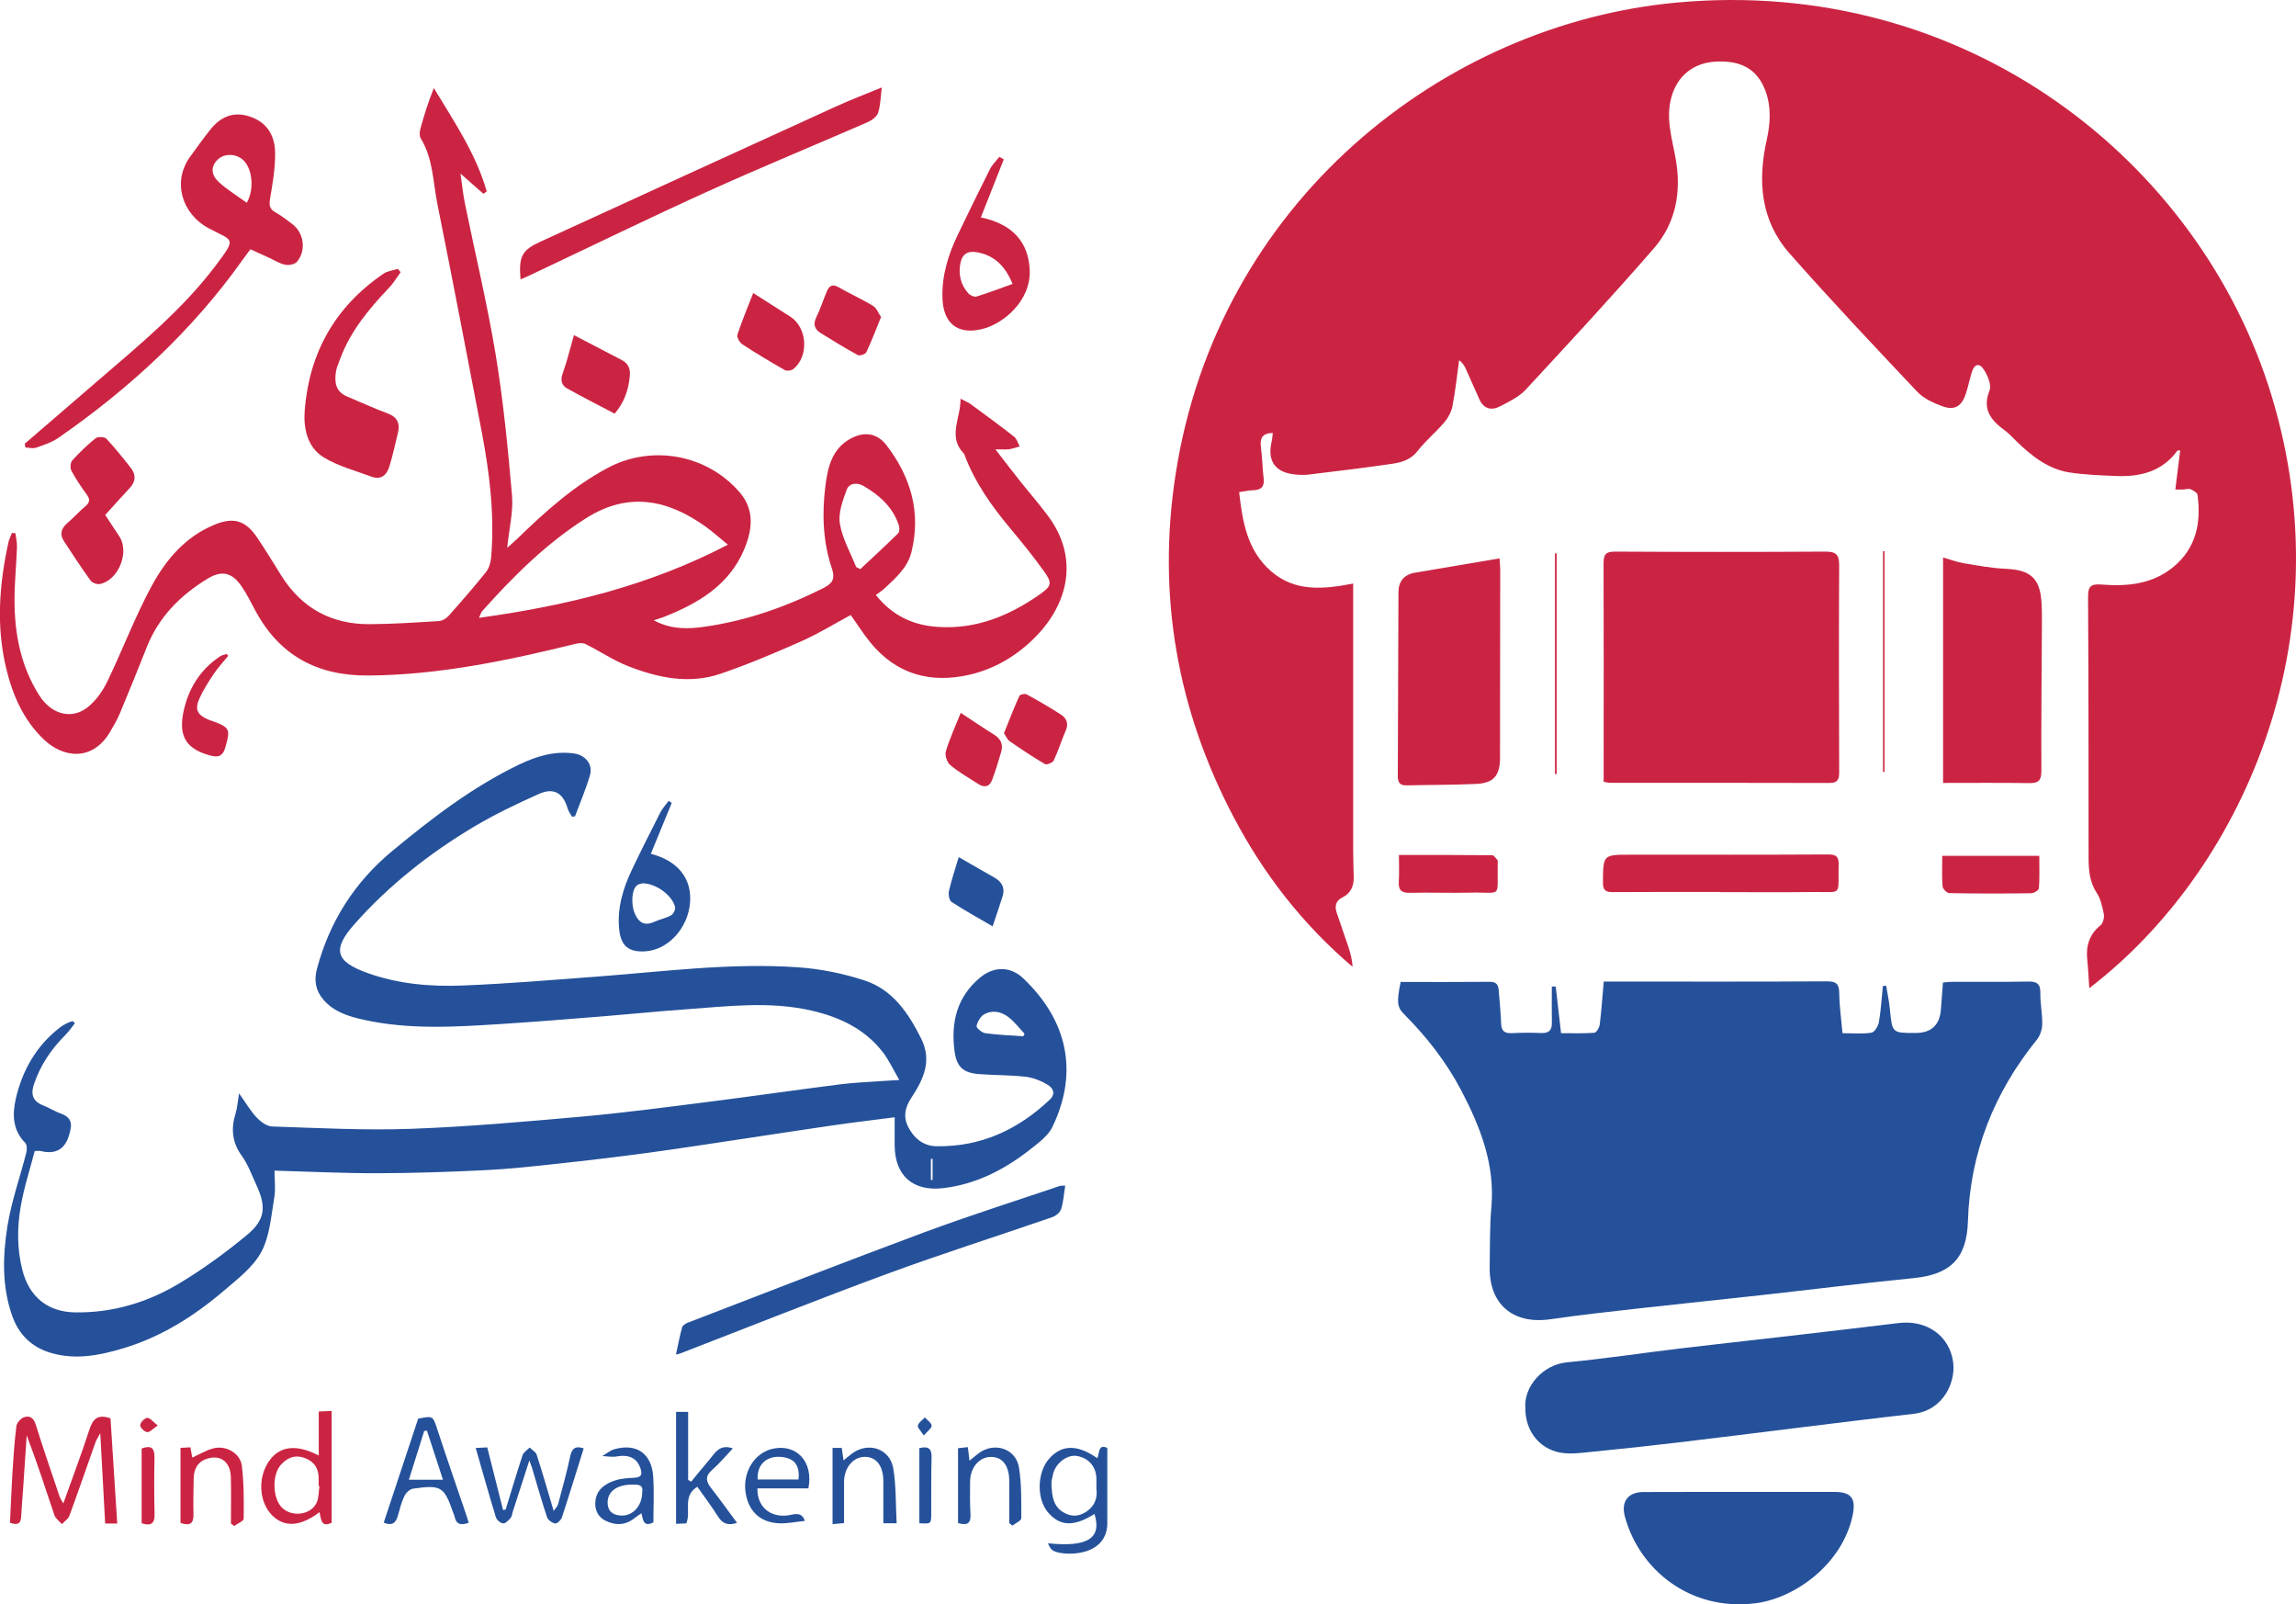 <?xml version="1.0" encoding="UTF-8"?>
<svg id="Layer_2" data-name="Layer 2" xmlns="http://www.w3.org/2000/svg" viewBox="0 0 528.78 369.37">
  <defs>
    <style>
      .cls-1 {
        fill: #cb2443;
      }

      .cls-2 {
        fill: #25519a;
      }
    </style>
  </defs>
  <g id="Layer_1-2" data-name="Layer 1">
    <g id="_5KWv8j.tif" data-name="5KWv8j.tif">
      <g>
        <path class="cls-1" d="m481.17,227.51c-.16-2.34-.24-4.41-.46-6.48-.35-3.21.44-5.87,3.04-7.99.59-.48.92-1.76.77-2.56-.32-1.69-.72-3.52-1.64-4.92-1.71-2.62-1.87-5.4-1.87-8.35,0-19.89,0-39.79-.12-59.68-.01-2.35.46-3.16,3.04-2.95,5.89.47,11.7-.03,16.55-4,5.31-4.35,6.49-10.19,5.62-16.64-.07-.51-1-1.05-1.63-1.31-.49-.19-1.14.05-1.72.08-.48.02-.96,0-1.76,0,.39-3.13.75-6.05,1.12-9.02-.36.04-.59,0-.66.09-3.53,4.8-8.55,6.05-14.12,5.81-3.57-.15-7.17-.27-10.69-.81-4.88-.75-8.63-3.72-12.1-7.04-.9-.86-1.72-1.83-2.72-2.56-3.19-2.34-5.41-4.82-3.62-9.29.5-1.24-.42-3.41-1.29-4.76-1.1-1.7-2.23-1.34-2.82.64-.5,1.67-.84,3.39-1.4,5.03-.95,2.79-2.62,3.76-5.39,2.72-2.05-.77-4.27-1.76-5.72-3.3-9.94-10.52-19.88-21.04-29.45-31.89-6.63-7.52-7.38-16.6-5.25-26.1.84-3.77,1.1-7.57-.29-11.31-1.83-4.91-5.5-7.07-11.49-6.73-5.21.29-8.8,3.36-10.15,8.1-1.4,4.93.14,9.57.97,14.27,1.35,7.64.04,14.78-5.02,20.61-9.6,11.05-19.55,21.79-29.5,32.52-1.58,1.7-3.87,2.81-5.99,3.89-1.96,1.01-3.74.55-4.72-1.68-1.01-2.28-2.02-4.55-3.04-6.82-.33-.73-.67-1.45-1.61-2.14-.49,3.54-.86,7.1-1.54,10.6-.26,1.33-1.02,2.71-1.91,3.75-1.93,2.26-4.28,4.18-6.09,6.52-1.62,2.1-3.79,2.67-6.07,3-6.32.92-12.67,1.68-19.01,2.45-1.06.13-2.17.08-3.24-.03-4.53-.47-6.36-3.11-5.31-7.59.14-.62.17-1.27.26-1.97-2.33.06-3.01,1.14-2.74,3.22.32,2.39.33,4.81.63,7.2.24,1.95-.54,2.74-2.43,2.78-.97.02-1.94.25-3.21.43.77,6.9,1.88,13.41,7.28,18.16,5.51,4.84,12.08,4.24,18.98,2.89,0,1.43,0,2.48,0,3.54,0,19.4,0,38.79,0,58.19,0,1.99.11,3.99.13,5.98.01,1.97-.71,3.62-2.54,4.52-1.57.78-1.9,1.98-1.4,3.5.85,2.59,1.79,5.16,2.65,7.75.5,1.51.94,3.05,1.01,4.76-11.46-9.75-20.48-21.34-27.4-34.51-13.03-24.78-17.62-51.12-13.36-78.78C280.39,46.42,332.41,5.61,385.96.61c67.03-6.27,120.78,36.67,137.17,90.42,17.18,56.34-7.09,109.85-41.96,136.48Z"/>
        <path class="cls-2" d="m322.59,226.08c6.93,0,13.75.03,20.57-.03,1.47-.01,1.9.71,2,1.93.2,2.57.47,5.14.56,7.71.06,1.77.88,2.26,2.53,2.18,2.24-.12,4.5-.12,6.74-.03,1.72.06,2.44-.65,2.41-2.34-.04-2.78-.01-5.56-.01-8.35.3,0,.6-.01.9-.02.4,3.46.79,6.92,1.23,10.74,2.58,0,5.14.1,7.68-.09.47-.04,1.14-1.21,1.23-1.92.4-3.2.61-6.42.92-9.87,1.14,0,2.04,0,2.94,0,16.15,0,32.31.05,48.46-.05,2.26-.01,2.81.69,2.84,2.82.03,2.96.47,5.92.75,9.12,2.4,0,4.58.21,6.67-.12.7-.11,1.55-1.51,1.71-2.43.47-2.74.63-5.53.91-8.3.25-.03.51-.07.76-.1.3,1.84.69,3.66.87,5.51.52,5.38.49,5.39,5.88,5.39q5.44,0,5.86-5.42c.15-1.99.3-3.98.47-6.2.72-.06,1.44-.16,2.15-.16,5.83-.02,11.66.05,17.48-.06,1.98-.04,2.83.49,2.8,2.62-.04,2.4.48,4.81.43,7.21-.02,1.2-.47,2.61-1.22,3.54-9.89,12.22-15.41,26.08-15.89,41.85-.26,8.5-4.01,12.22-12.51,13.06-11.65,1.15-23.26,2.61-34.89,3.9-9.34,1.04-18.68,1.98-28.02,3.03-6.93.78-13.86,1.54-20.75,2.54-8.6,1.24-14.14-3.45-13.97-12.1.09-4.58-.02-9.17.39-13.72.87-9.82-2.55-18.46-6.94-26.86-3.42-6.53-7.92-12.28-13.11-17.5-1.67-1.68-1.8-2.75-.85-7.48Z"/>
        <path class="cls-1" d="m150.57,142.82c4.1,2.19,8.03,2.01,11.82,1.46,9.45-1.36,18.37-4.46,26.91-8.72,2.14-1.07,3.21-1.96,2.29-4.67-2.08-6.16-2.3-12.59-1.5-18.99.54-4.31,1.5-8.6,5.87-10.95,3.1-1.67,6.07-1.23,8.21,1.56,5.59,7.31,8,15.44,5.74,24.6-.89,3.6-3.6,5.9-6.13,8.31-.6.57-1.32,1-2.07,1.57,3.91,4.88,8.68,6.98,14.31,7.35,8.82.58,16.48-2.59,23.51-7.53,2.69-1.89,2.82-2.61.92-5.26-2.46-3.44-5.15-6.74-7.86-9.99-4.23-5.08-8.02-10.41-10.39-16.64-.06-.16-.08-.35-.19-.46-3.84-3.92-.74-8.07-.8-12.66,1.14.6,1.81.86,2.36,1.26,3.35,2.46,6.71,4.91,9.98,7.48.63.5.88,1.49,1.3,2.25-.82.22-1.63.52-2.46.64-.78.11-1.59.02-3.15.02,2.08,2.68,3.81,4.96,5.59,7.19,2.17,2.73,4.47,5.37,6.55,8.16,7.21,9.7,4.63,20.26-3.02,27.96-4.15,4.18-9.23,7.23-15,8.57-9.06,2.1-16.96-.06-22.99-7.5-1.56-1.93-2.89-4.04-4.45-6.23-3.73,2.01-7.39,4.28-11.3,6.01-6.14,2.72-12.35,5.36-18.71,7.52-7.19,2.45-14.35.93-21.19-1.73-3.44-1.34-6.56-3.47-9.88-5.12-.62-.31-1.55-.22-2.27-.05-15.68,3.85-31.41,7.17-47.69,7.3-11.9.1-20.66-4.67-26.22-15.22-.93-1.76-1.84-3.55-2.95-5.2-2.17-3.24-4.53-3.93-7.88-1.89-6.24,3.79-11.25,8.78-14.01,15.73-2.02,5.09-4.07,10.18-6.19,15.24-.64,1.52-1.48,2.97-2.33,4.4-4.09,6.81-10.79,5.87-15.17,1.7-4.76-4.52-7.26-10.32-8.74-16.54-2.3-9.65-1.56-19.32.56-28.92.16-.73.53-1.42.8-2.12.27.02.53.04.8.06.13,1.07.4,2.15.36,3.21-.15,4.07-.57,8.14-.57,12.21,0,7.77,1.46,15.25,5.7,21.91,2.86,4.5,7.59,5.66,11.28,2.63,1.84-1.51,3.36-3.69,4.41-5.86,3.5-7.25,6.34-14.83,10.16-21.89,3.29-6.09,7.8-11.44,14.55-14.19,4.43-1.81,7.15-.95,9.84,3.06,1.9,2.83,3.68,5.74,5.48,8.64,4.71,7.54,11.58,11.27,20.4,11.22,5.32-.03,10.63-.39,15.94-.72.78-.05,1.7-.62,2.24-1.23,2.93-3.29,5.83-6.61,8.58-10.05.71-.89,1.09-2.23,1.19-3.4.82-9.78-.36-19.42-2.19-29-3.35-17.45-6.69-34.9-10.19-52.33-1.02-5.08-.98-10.47-3.84-15.12-.34-.55-.27-1.51-.08-2.19.85-3.12,1.82-6.2,3.1-9.4,4.64,7.69,9.7,15.11,12.18,23.8-.25.18-.51.37-.76.55-1.57-1.38-3.13-2.75-5.28-4.65.39,2.7.59,4.79,1.01,6.83,2.37,11.63,5.17,23.19,7.1,34.89,1.77,10.71,2.82,21.56,3.76,32.39.32,3.72-.66,7.56-1.11,12.05,1.06-.95,1.75-1.54,2.4-2.17,6.34-6.15,12.88-12.05,20.76-16.24,10.19-5.42,22.89-3.08,30.4,5.66,3.55,4.14,2.83,8.81.99,13.16-3.48,8.24-10.64,12.43-18.57,15.54-.57.22-1.16.38-2.23.73Zm-40.27-.57c20.07-2.77,39.1-7.34,57.34-16.84-2.02-1.64-3.53-3.02-5.19-4.2-8.78-6.26-17.81-8.05-27.54-1.86-9.16,5.82-16.72,13.36-23.88,21.38-.24.27-.33.68-.72,1.53Zm86.85-11.72c.33.17.65.34.98.51,2.92-2.74,5.87-5.45,8.73-8.26.33-.33.33-1.26.15-1.81-1.36-4.2-4.44-6.92-8.1-9.07-1.47-.86-3.32-.72-3.9.83-.93,2.5-1.99,5.37-1.58,7.86.56,3.42,2.43,6.63,3.73,9.93Z"/>
        <path class="cls-2" d="m206.05,257.24c-4.64.6-9.55,1.18-14.44,1.89-7.23,1.04-14.44,2.18-21.67,3.25-6.98,1.04-13.95,2.13-20.94,3.07-6.83.92-13.67,1.73-20.52,2.47-5.61.61-11.23,1.23-16.86,1.5-8.31.41-16.63.69-24.94.7-7.81.01-15.62-.38-23.46-.6,0,2.05.29,4.22-.06,6.27-.73,4.22-1.02,8.81-2.98,12.45-1.87,3.5-5.44,6.21-8.58,8.9-6.88,5.87-14.45,10.66-23.19,13.28-5.36,1.61-10.82,2.71-16.43,1.14-4.6-1.28-7.64-4.22-9.2-8.69-2.35-6.71-2.16-13.67-1.08-20.48.92-5.77,2.92-11.37,4.37-17.06.17-.68.16-1.77-.25-2.19-2.92-2.91-2.99-6.58-2.21-10.04,1.5-6.63,4.76-12.38,10.29-16.61.52-.4,1.13-.7,1.72-1,.35-.18.74-.27,1.11-.39.18.16.36.32.54.48-.76.94-1.45,1.95-2.3,2.8-3.22,3.23-5.69,6.92-7.15,11.26-.75,2.23-.33,3.89,2.04,4.83,1.46.58,2.82,1.44,4.29,1.97,1.96.7,2.52,1.98,2.03,3.88-.04.16-.09.32-.12.48q-1.31,5.55-6.72,4.2c-.23-.06-.49,0-1.34,0-1.08,4.18-2.48,8.44-3.23,12.8-.83,4.83-.86,9.74.38,14.6,1.57,6.16,5.8,9.66,12.16,9.76,8.72.13,16.82-2.34,24.17-6.79,5.38-3.25,10.51-6.99,15.36-11,4.27-3.53,4.53-6.51,2.2-11.55-1.05-2.26-1.9-4.69-3.34-6.68-2.26-3.12-2.54-6.28-1.44-9.81.38-1.23.46-2.56.8-4.6,1.58,2.22,2.63,4.05,4.04,5.55.92.98,2.35,2.04,3.58,2.08,10.64.35,21.3.92,31.93.54,13.2-.48,26.38-1.66,39.54-2.83,9.58-.86,19.13-2.13,28.68-3.34,10.21-1.29,20.4-2.77,30.61-4.07,3.21-.41,6.45-.52,9.68-.76,1.06-.08,2.11-.13,4-.25-1.47-2.51-2.45-4.67-3.86-6.48-4.13-5.27-9.8-7.96-16.22-9.46-9.76-2.28-19.53-1-29.3-.31-6.21.44-12.41,1.08-18.63,1.58-7.87.63-15.74,1.28-23.62,1.78-10.63.68-21.28,1.36-31.81-.99-3.39-.76-6.77-1.77-9.19-4.6-1.83-2.14-2.21-4.46-1.47-7.2,2.93-10.85,8.63-19.84,17.31-27.03,9.12-7.55,18.46-14.73,29.19-19.89,4.02-1.93,8.21-3.22,12.76-2.56,2.57.37,4.31,2.54,3.6,4.98-.94,3.23-2.29,6.34-3.46,9.5-.23.02-.47.04-.7.06-.34-.64-.81-1.25-1.01-1.94-1.01-3.5-3.17-4.82-6.58-3.3-5.07,2.27-10.12,4.67-14.88,7.5-10.26,6.11-19.6,13.46-27.55,22.41-5.3,5.97-4.45,8.7,3.07,11.37,7.1,2.52,14.48,3.13,21.88,2.83,10.29-.41,20.57-1.28,30.85-2.05,15.42-1.16,30.82-3.22,46.31-2.14,5.16.36,10.4,1.42,15.31,3.03,6.45,2.11,10.07,7.46,13.02,13.36,2.63,5.25.43,9.56-2.27,13.68-1.46,2.23-1.85,4.34-.8,6.5,1.29,2.63,3.44,4.58,6.6,4.63,10.19.16,18.73-3.77,26.05-10.68,1.53-1.45.77-2.76-.46-3.49-1.52-.91-3.32-1.63-5.07-1.83-3.54-.41-7.14-.34-10.71-.61-3.73-.29-5.19-1.71-5.66-5.4-.84-6.58.59-12.41,5.91-16.83,3.15-2.62,6.97-2.64,9.94.19,10.09,9.61,12.84,21.46,6.71,34.2-.92,1.9-2.88,3.42-4.61,4.79-6.06,4.83-12.74,8.41-20.59,9.31-6.89.79-11.04-2.84-11.13-9.71-.03-2.2,0-4.41,0-6.61Zm29.62-18.63c.1-.2.19-.4.29-.6-1.16-1.24-2.21-2.61-3.5-3.67-1.7-1.4-3.8-1.91-5.8-.8-.86.48-1.55,1.7-1.75,2.69-.09.42,1.23,1.55,2.01,1.65,2.9.4,5.84.51,8.76.72Zm-20.89,28.17l-.39.06v4.83c.13,0,.26,0,.39-.01v-4.87Z"/>
        <path class="cls-1" d="m369.33,179.99c0-1.62,0-3.1,0-4.58,0-15.22.04-30.43-.02-45.65,0-1.96.39-2.77,2.6-2.76,16.13.09,32.27.1,48.4,0,2.47-.02,3.27.62,3.26,3.17-.09,15.88-.04,31.76,0,47.64,0,1.57-.3,2.46-2.18,2.46-16.88-.05-33.77-.03-50.65-.03-.32,0-.64-.1-1.41-.24Z"/>
        <path class="cls-2" d="m351.29,324.17c-.37-4.99,4.09-9.99,9.57-10.51,8.67-.83,17.3-2.14,25.95-3.18,7.83-.94,15.67-1.78,23.51-2.69,9-1.04,17.99-2.09,26.99-3.18,6.42-.78,11.7,2.95,12.51,9.01.62,4.64-2.27,11.12-9.13,11.9-9,1.02-17.99,2.15-26.98,3.25-9.07,1.11-18.14,2.27-27.22,3.34-6.68.79-13.36,1.51-20.06,2.17-2.37.23-4.85.59-7.13.16-4.96-.94-8.04-5.17-8.01-10.26Z"/>
        <path class="cls-1" d="m345.34,128.56c.07,1.01.17,1.75.17,2.48,0,14.47-.02,28.93-.05,43.4,0,4.14-1.45,5.86-5.52,6.05-5.31.25-10.63.2-15.95.33-1.5.04-2.07-.58-2.07-2.07.07-14.13.09-28.27.15-42.4.01-2.5,1.3-4.06,3.78-4.49,6.37-1.1,12.75-2.16,19.49-3.3Z"/>
        <path class="cls-1" d="m447.51,128.36c1.72.49,3.19,1.05,4.72,1.31,3.26.54,6.54,1.16,9.83,1.3,5.5.25,7.73,2.14,8.1,7.58.11,1.66.11,3.32.1,4.98-.05,11.3-.18,22.61-.12,33.91.01,2.21-.63,2.9-2.8,2.86-6.55-.1-13.1-.04-19.84-.04v-51.91Z"/>
        <path class="cls-2" d="m400.87,343.5c7.23,0,14.47-.02,21.7,0,3.85.01,4.91,1.57,4.1,5.41-2.38,11.23-13.21,18.99-22.16,20.19-15.07,2.01-26.97-7.58-30.3-19.98-.9-3.34.7-5.58,4.21-5.6,7.48-.04,14.97-.01,22.45-.02Z"/>
        <path class="cls-1" d="m5.69,102.17c5.91-5.09,11.82-10.18,17.73-15.27,9.27-7.97,18.71-15.81,26.14-25.61,5.14-6.79,4.11-5.71-1.52-8.75-6.28-3.39-8.36-10.82-4.24-16.47,1.57-2.14,3.09-4.32,4.76-6.37,2.52-3.09,5.65-4.19,9.54-2.66,3.69,1.45,5.2,4.51,5.26,8.05.06,3.52-.55,7.07-1.15,10.56-.26,1.54-.19,2.47,1.27,3.27,1.37.75,2.62,1.75,3.88,2.7,2.66,2.04,3.22,6.09,1.01,8.67-.51.59-1.88.84-2.73.65-1.35-.3-2.58-1.1-3.87-1.69-1.28-.58-2.56-1.16-4.09-1.85-.65.87-1.29,1.7-1.9,2.56-11.56,16.23-25.99,29.5-42.29,40.82-1.54,1.07-3.42,1.68-5.21,2.3-.71.25-1.61-.03-2.42-.06-.06-.28-.12-.57-.17-.85Zm51.14-55.49c1.76-3.01,1.31-7.64-.66-9.67-1.64-1.69-4.49-1.79-6.07-.23-1.56,1.54-1.59,3.44.39,5.23,1.93,1.74,4.19,3.11,6.34,4.67Z"/>
        <path class="cls-2" d="m245.33,272.99c-.33,2.02-.43,3.79-.96,5.42-.24.76-1.21,1.54-2.02,1.82-12.7,4.39-25.52,8.45-38.13,13.09-15.96,5.87-31.76,12.2-47.63,18.32-.22.09-.47.12-.91.22.47-2.17.85-4.26,1.43-6.29.13-.47.89-.89,1.45-1.1,18.05-6.94,36.06-13.97,54.18-20.7,10.34-3.84,20.88-7.17,31.33-10.72.29-.1.63-.04,1.26-.07Z"/>
        <path class="cls-1" d="m203.09,20.12c-.3,2.27-.3,4.15-.86,5.85-.3.9-1.45,1.74-2.41,2.16-12.26,5.34-24.64,10.42-36.82,15.94-13.63,6.18-27.08,12.75-40.61,19.14-.8.38-1.62.73-2.51,1.13-.44-5.29.3-6.73,4.5-8.66,22.67-10.39,45.34-20.77,68.03-31.11,3.39-1.55,6.88-2.88,10.69-4.45Z"/>
        <path class="cls-1" d="m92.26,62.69c-.88,1.2-1.65,2.51-2.67,3.58-4.67,4.91-8.96,10.06-11.32,16.54-.34.94-.77,1.87-.91,2.84-.35,2.36-.06,4.52,2.52,5.61,3.13,1.32,6.23,2.75,9.41,3.93,2.26.84,2.87,2.32,2.36,4.47-.61,2.58-1.2,5.18-1.97,7.72-.6,1.98-1.91,3.2-4.15,2.36-3.72-1.4-7.7-2.41-11.03-4.47-3.77-2.33-4.65-6.77-4.32-10.85,1.06-13.27,7.06-23.88,18.17-31.42.92-.63,2.19-.74,3.3-1.1.2.26.41.51.61.77Z"/>
        <path class="cls-1" d="m396.17,205.37c-8.24,0-16.47-.04-24.71.03-1.71.01-2.3-.45-2.29-2.24.04-6.38-.02-6.38,6.42-6.38,15.14,0,30.28.03,45.42-.05,1.86,0,2.49.47,2.44,2.36-.2,7.42,1.1,6.2-6.07,6.29-7.07.09-14.14.02-21.21.02v-.02Z"/>
        <path class="cls-1" d="m225.9,50.06c7.41,1.54,11.02,5.79,11.25,12.23.25,6.93-6.03,12.37-11.21,13.53-5.45,1.22-8.65-1.39-8.88-7.04-.21-5.29,1.32-10.16,3.58-14.85,2.42-5.01,4.84-10.01,7.35-14.98.53-1.05,1.44-1.9,2.17-2.84.34.2.67.39,1.01.59-1.73,4.39-3.46,8.77-5.27,13.36Zm7.3,15.31c-1.75-4.24-4.26-6.59-8.23-7.3-2.15-.38-3.39.49-3.79,2.54-.49,2.58.08,4.98,1.85,6.95.41.45,1.35.87,1.87.71,2.73-.84,5.4-1.86,8.3-2.9Z"/>
        <path class="cls-1" d="m24.25,118.59c.98,1.49,2.12,3.21,3.25,4.94,2.38,3.63-.24,10.1-4.5,10.93-.65.13-1.75-.26-2.13-.78-2.14-2.96-4.14-6.01-6.14-9.07-1.03-1.57-.67-2.93.76-4.16,1.45-1.24,2.73-2.68,4.19-3.91,1.07-.9,1.06-1.63.26-2.72-1.27-1.74-2.48-3.54-3.49-5.43-.33-.61-.25-1.89.18-2.37,1.66-1.84,3.47-3.58,5.4-5.13.5-.4,2.02-.33,2.45.11,1.99,2.1,3.81,4.39,5.6,6.67,1.24,1.57,1.25,3.15-.21,4.7-1.82,1.92-3.57,3.92-5.65,6.21Z"/>
        <path class="cls-1" d="m14.58,346.15c2.08-5.83,4.16-11.31,5.96-16.87.79-2.46,1.84-3.81,4.91-2.72.51,7.9,1.02,15.97,1.55,24.21h-2.78c-.36-6.7-.73-13.4-1.13-20.8-.57,1.08-.91,1.56-1.1,2.1-2,5.63-3.94,11.29-6,16.9-.28.76-1.14,1.3-1.73,1.94-.59-.68-1.46-1.27-1.73-2.07-2.07-6.1-4.03-12.24-6.38-18.36-.27,4.02-.53,8.03-.81,12.05-.15,2.24-.35,4.47-.47,6.71-.08,1.67-.94,1.93-2.57,1.35.18-3.71.32-7.5.55-11.29.23-3.65.47-7.3.92-10.92.1-.78.99-1.81,1.74-2.07,1.28-.45,2.23.09,2.72,1.67,1.72,5.55,3.63,11.04,5.48,16.54.17.49.48.93.86,1.62Z"/>
        <path class="cls-2" d="m149.89,196.58c6.29,1.61,9.53,5.76,9.02,11.38-.53,5.83-5.09,10.74-10.27,11.07-3.9.25-5.69-1.27-6.05-5.18-.45-4.78.87-9.22,2.88-13.47,2.13-4.49,4.37-8.93,6.63-13.36.48-.95,1.26-1.75,1.89-2.62.24.15.48.3.72.45-1.58,3.85-3.16,7.69-4.82,11.73Zm-1.99,6.8c-.22.07-.74.14-1.13.41-1.33.92-1.47,4.49-.58,6.53,1,2.3,2.42,2.9,4.68,1.85,1.19-.55,2.55-.79,3.69-1.43.52-.29,1.04-1.31.92-1.86-.6-2.74-4.52-5.59-7.57-5.5Z"/>
        <path class="cls-1" d="m447.3,197.05h22.36c0,2.54.09,5-.08,7.45-.03.44-1.14,1.15-1.75,1.16-6.3.08-12.61.09-18.91-.03-.55,0-1.49-.99-1.54-1.58-.18-2.22-.07-4.46-.07-7Z"/>
        <path class="cls-1" d="m322.17,196.85c7.42,0,14.46-.02,21.49.05.42,0,.85.74,1.24,1.17.09.09.03.32.03.49-.19,8.51,1.31,6.78-6.32,6.96-4.64.11-9.29-.07-13.93.04-1.99.05-2.66-.69-2.53-2.61.12-1.89.03-3.79.03-6.09Z"/>
        <path class="cls-1" d="m132.18,77.16c3.78,1.97,7.37,3.84,10.97,5.71,1.51.78,2.06,1.98,1.9,3.68-.3,3.13-1.19,5.99-3.49,8.69-3.66-1.93-7.33-3.78-10.92-5.79-1.25-.7-1.64-1.81-1.07-3.41,1.03-2.88,1.74-5.86,2.61-8.88Z"/>
        <path class="cls-1" d="m173.46,67.46c3.1,1.98,5.81,3.72,8.54,5.44,3.94,2.49,4.37,9.13.7,12.08-.45.36-1.5.49-1.98.21-3.31-1.88-6.58-3.84-9.76-5.92-.62-.41-1.32-1.63-1.13-2.2,1.07-3.26,2.4-6.43,3.64-9.61Z"/>
        <path class="cls-1" d="m73.59,348.15c-4.42,3.35-8.04,3.54-10.85.8-3.13-3.05-3.45-8.81-.71-12.65,2.41-3.38,6.27-3.86,11.38-1.18v-10.14c1.15-.05,1.95-.09,2.97-.13v25.74c-2.44,1.19-2.42-.81-2.79-2.44Zm-.03-6.01c-.06,0-.12-.02-.18-.02,0-.75.04-1.5,0-2.24-.16-2.25-1.38-3.61-3.52-4.3-2.13-.68-3.78.17-5.13,1.62-2.03,2.2-1.99,7.23-.09,9.58,2.19,2.69,7.1,2.16,8.36-.99.44-1.12.39-2.43.57-3.65Z"/>
        <path class="cls-2" d="m255.02,333.4c0,5.77-.02,11.49,0,17.2.03,5.89-5.44,7.3-9.41,7.09-.99-.05-2.02-.2-2.91-.59-.63-.27-1.05-1.03-1.34-1.78,9.09.95,12.45-1.14,10.71-6.75-4.75,2.98-7.97,2.87-10.72-.38-2.69-3.17-2.51-9.33.37-12.46,2.9-3.15,6.4-3.19,10.99,0,.55-1.06.12-3.4,2.33-2.35Zm-2.51,9.33c0-1.17,0-1.67,0-2.17,0-2.83-1.76-4.91-4.54-5.35-2.21-.35-4.86,1.67-5.45,4.19-.19.81-.4,1.65-.36,2.46.13,2.33.28,4.72,2.51,6.19,1.64,1.08,3.38,1.25,5.15.22,2.43-1.41,2.99-3.61,2.68-5.53Z"/>
        <path class="cls-1" d="m202.91,73c-1.21,2.95-2.2,5.59-3.4,8.12-.21.44-1.52.86-1.95.63-2.92-1.59-5.76-3.32-8.57-5.08-1.36-.85-1.79-1.99-1-3.61.94-1.93,1.6-4.01,2.44-5.99.53-1.26,1.29-1.76,2.72-.93,2.58,1.5,5.33,2.71,7.88,4.25.83.5,1.25,1.69,1.89,2.61Z"/>
        <path class="cls-1" d="m231.22,168.81c1.19-2.95,2.29-5.8,3.54-8.59.15-.32,1.27-.58,1.66-.36,2.69,1.47,5.36,3,7.93,4.67,1.26.82,1.81,2.05,1.1,3.67-.99,2.27-1.72,4.67-2.78,6.91-.24.51-1.61,1.05-2.01.81-2.79-1.63-5.48-3.43-8.14-5.27-.54-.37-.82-1.13-1.31-1.85Z"/>
        <path class="cls-2" d="m116.46,347.55c1.28-4.17,2.52-8.36,3.89-12.5.23-.7,1.07-1.19,1.63-1.78.56.55,1.41,1,1.62,1.66,1.34,4.15,2.55,8.35,3.91,12.93.46-.66.89-1.04,1.01-1.49.98-3.68,2.01-7.35,2.8-11.07.42-1.99,1.35-2.44,3.11-1.83-1.67,5.33-3.29,10.63-5.02,15.9-.2.61-1.1,1.46-1.55,1.39-.7-.11-1.65-.79-1.87-1.44-1.26-3.77-2.33-7.6-3.48-11.41-.11-.38-.27-.75-.6-1.66-1.39,4.28-2.61,8.07-3.83,11.85-.15.47-.17,1.06-.48,1.39-.48.54-1.18,1.29-1.73,1.25-.6-.05-1.48-.79-1.66-1.4-1.6-5.22-3.07-10.48-4.65-15.96.88-.05,1.66-.09,2.66-.14,1.23,4.87,2.44,9.65,3.64,14.43l.59-.13Z"/>
        <path class="cls-2" d="m107.95,350.59c-1.78.66-2.92.41-3.27-1.48-.04-.24-.17-.47-.26-.7-2.14-6.17-2.77-6.6-9.32-5.66-.74.11-1.62.97-1.97,1.7-.67,1.4-1.06,2.95-1.48,4.47-.45,1.61-1.24,2.49-3.28,1.65,2.65-7.99,5.29-15.96,7.94-23.95,3.49-.68,3.39-.64,4.45,2.6,2.08,6.37,4.29,12.7,6.45,19.05.26.76.49,1.53.75,2.33Zm-5.93-9.9c-1.31-3.99-2.5-7.64-3.69-11.29-.21.02-.42.03-.63.05-1.15,3.67-2.31,7.35-3.53,11.24h7.85Z"/>
        <path class="cls-1" d="m221.27,164.13c2.8,1.84,5.19,3.47,7.64,4.99,1.56.97,2.18,2.25,1.67,3.98-.65,2.21-1.3,4.42-2.13,6.57-.55,1.43-1.74,1.73-3.04.9-2.23-1.42-4.55-2.75-6.57-4.43-.74-.62-1.28-2.28-1-3.19.9-2.98,2.22-5.82,3.42-8.81Z"/>
        <path class="cls-2" d="m169.74,350.62c-2.09.7-3.36.17-4.4-1.49-1.44-2.29-3.08-4.46-4.74-6.82-3.53,2.16-1.37,5.67-2.54,8.43-.68.03-1.46.06-2.36.1v-25.77h2.78v15.66l.69.41c1.37-1.66,2.72-3.34,4.12-4.97,1.36-1.58,2.39-3.8,5.49-2.69-1.63,1.71-3.07,3.46-4.75,4.92-1.65,1.43-1.49,2.64-.27,4.19,2.03,2.59,3.94,5.27,5.97,8.02Z"/>
        <path class="cls-2" d="m220.8,197.34c2.86,1.64,5.5,3.19,8.17,4.68,1.75.98,2.54,2.36,1.93,4.34-.67,2.16-1.42,4.3-2.29,6.92-3.56-2.08-6.59-3.73-9.47-5.63-.54-.36-.77-1.75-.59-2.54.6-2.57,1.45-5.09,2.25-7.77Z"/>
        <path class="cls-1" d="m41.57,350.63v-17.28c.79-.04,1.49-.08,2.28-.12.17.95.31,1.73.43,2.36,1.65-.74,3.14-1.65,4.76-2.1,2.95-.81,6.3,1.05,6.66,4.01.49,4.01.47,8.1.42,12.16,0,.57-1.43,1.12-2.2,1.68-.24-.19-.49-.38-.73-.57,0-3.54.06-7.08-.02-10.62-.08-3.49-2.27-5.25-5.37-4.33-2.2.65-3.15,2.32-3.19,4.53-.05,2.74-.13,5.48-.05,8.22.07,2.24-.85,2.81-2.99,2.06Z"/>
        <path class="cls-2" d="m220.64,350.66v-17.23c.69-.08,1.38-.15,2.26-.25.12,1,.22,1.85.38,3.13.87-.71,1.46-1.22,2.08-1.69,3.6-2.73,8.63-1.12,9.32,3.28.6,3.82.54,7.76.53,11.65,0,.57-1.33,1.14-2.05,1.71-.24-.2-.48-.41-.72-.61,0-3.22,0-6.43,0-9.65-.01-3.46-1.48-5.47-4.02-5.56-2.79-.1-4.95,2.31-5,5.66-.03,2.49-.06,4.99.09,7.48.13,2.11-.68,2.74-2.86,2.08Z"/>
        <path class="cls-2" d="m206.5,350.71h-3.06c0-3.29,0-6.44,0-9.59.01-3.53-1.53-5.65-4.18-5.7-2.74-.05-4.87,2.48-4.87,5.79,0,3.07,0,6.15,0,9.46-.87.08-1.66.16-2.65.25v-17.57h2.12c.12.86.24,1.71.41,2.89.8-.65,1.39-1.17,2.02-1.63,3.73-2.72,8.69-1.07,9.44,3.5.67,4.04.54,8.22.77,12.6Z"/>
        <path class="cls-1" d="m52.57,150.99c-1.11,1.36-2.32,2.66-3.3,4.11-1.24,1.85-2.46,3.75-3.36,5.77-1.09,2.45-.47,3.68,1.93,4.76.38.17.78.28,1.17.42,3.97,1.45,4.07,1.92,2.88,6.05-.61,2.15-1.78,2.3-3.52,1.83-5.3-1.44-7.27-4.22-6.16-9.83,1.07-5.37,3.8-9.9,8.51-13,.43-.28.99-.36,1.49-.53.12.14.24.29.36.43Z"/>
        <path class="cls-2" d="m186.19,342.68h-11.75c-.12,4.52,3.41,7.12,7.88,6.05q2.52-.6,3.01,1.44c-2.07.2-4.13.67-6.14.54-4.32-.29-6.92-2.95-7.5-7.24-.62-4.55,2.03-8.85,6.06-9.86,5.54-1.38,9.66,2.83,8.43,9.06Zm-2.3-2.05c.28-2.04-.24-3.86-1.83-4.63-1.31-.64-3.26-.79-4.62-.31-2,.71-3.11,2.53-2.95,4.94h9.39Z"/>
        <path class="cls-2" d="m150.48,350.5c-2.27,1.18-2.39-.54-2.75-2.09-.64.44-1.11.71-1.52,1.06-2.11,1.74-4.45,1.8-6.76.65-1.8-.89-2.55-2.6-2.32-4.57.31-2.69,2.3-3.97,4.57-4.71,1.39-.45,2.93-.53,4.41-.61,1.49-.08,1.87-.64,1.42-2.07-.77-2.42-2.64-3.35-5.54-2.83-1.05.19-2.18-.05-3.27-.1.93-.54,1.79-1.29,2.79-1.57,5.03-1.43,8.56.97,8.92,6.26.24,3.54.05,7.11.05,10.58Zm-2.57-6.98c.28-1.77-.99-1.7-2.21-1.71-3.55-.03-5.76,1.55-5.76,4.1,0,2.15,1.34,2.97,3.19,3.03,2.7.09,4.79-2.35,4.77-5.42Z"/>
        <path class="cls-1" d="m32.62,333.5c2.1-.79,3-.2,2.96,2.05-.08,4.32-.09,8.64.02,12.96.06,2.16-.68,2.94-2.98,2.2v-17.2Z"/>
        <path class="cls-2" d="m211.72,333.42c2.04-.52,2.89.05,2.83,2.16-.13,4.32-.05,8.64-.08,12.96-.02,2.33-.05,2.33-2.74,2.16v-17.28Z"/>
        <path class="cls-1" d="m433.67,177.7v-50.79h.34v50.83l-.34-.04Z"/>
        <path class="cls-1" d="m358.5,127.42v50.8c-.13,0-.25,0-.38,0v-50.85l.38.05Z"/>
        <path class="cls-1" d="m36.33,328.21c-1.1.73-1.82,1.58-2.45,1.52-.62-.06-1.63-1.08-1.59-1.62.05-.63,1.02-1.63,1.63-1.66.64-.03,1.32.91,2.41,1.75Z"/>
        <path class="cls-2" d="m212.75,330.5c-.69-1.1-1.49-1.82-1.36-2.3.19-.71,1.04-1.24,1.61-1.85.56.63,1.51,1.22,1.56,1.89.04.58-.93,1.23-1.8,2.26Z"/>
      </g>
    </g>
  </g>
</svg>